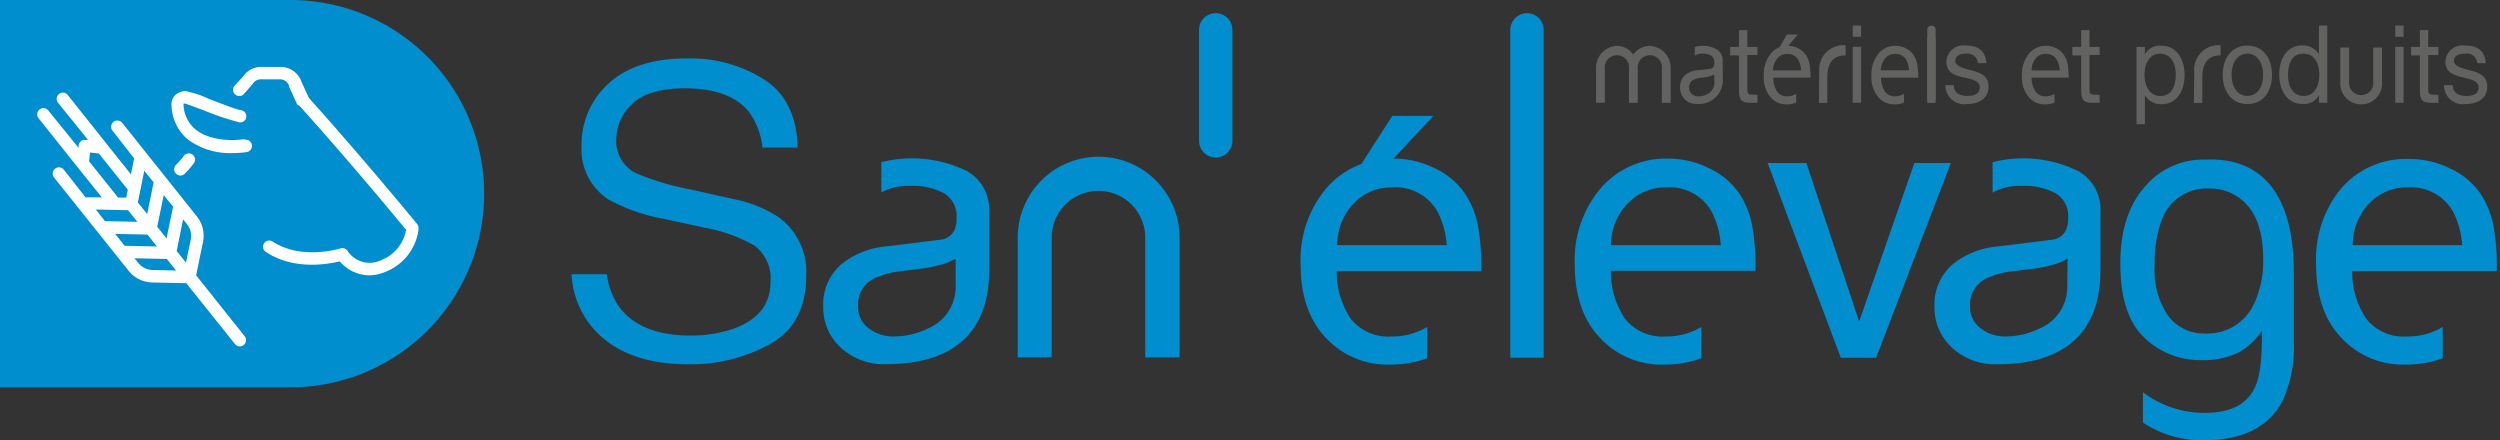 <svg id="Calque_1" data-name="Calque 1" xmlns="http://www.w3.org/2000/svg" xmlns:xlink="http://www.w3.org/1999/xlink" viewBox="0 0 284 50"><rect x="0" y="0" width="284" height="50" fill="#333333" stroke="none"/><defs><style>.cls-1{fill:none;}.cls-2{clip-path:url(#clip-path);}.cls-3{fill:#008ecf;}.cls-4{fill:#626261;}.cls-5{fill:#fff;}</style><clipPath id="clip-path"><rect class="cls-1" width="283.59" height="50"/></clipPath></defs><title>Plan de travail 1</title><g class="cls-2"><path class="cls-3" d="M33,0H0V44H33A22,22,0,1,0,33,0Z"/><path class="cls-4" d="M198.5,5.33h1.15v.92H198.5v3.94c0,.48.12.57.71.57h.44v.92h-.73c-1,0-1.37-.22-1.37-1.39v-4h-1V5.33h1V3.42h.95Z"/><path class="cls-4" d="M206.66,8a2.76,2.76,0,0,1,3-2.86V6.29c-1.53,0-2.08,1-2.08,2.57v2.83h-.95S206.66,8.55,206.66,8Z"/><path class="cls-4" d="M249.26,8a2.77,2.77,0,0,1,3-2.86V6.29c-1.53,0-2.08,1-2.08,2.57v2.83h-.95S249.26,8.55,249.26,8Z"/><path class="cls-4" d="M211.42,4.18h-.95V2.9h.95Zm-.95,1.14h.95v6.35h-.95Z"/><path class="cls-4" d="M221.95,9.67c0,.93.77,1.23,1.56,1.23.59,0,1.39-.15,1.39-.95S224,9,223,8.78s-1.89-.58-1.89-1.8a1.93,1.93,0,0,1,2.16-1.81c1.27,0,2.29.45,2.37,2h-.95a1.18,1.18,0,0,0-1.34-1.07c-.57,0-1.23.17-1.23.81s1,.87,1.89,1.1,1.89.58,1.89,1.81c0,1.51-1.29,2-2.45,2A2.14,2.14,0,0,1,221,9.67Z"/><path class="cls-4" d="M237.37,5.33h1.15v.92h-1.15v3.94c0,.48.12.57.71.57h.44v.92h-.73c-1,0-1.37-.22-1.37-1.39v-4h-1V5.33h1V3.42h.95Z"/><path class="cls-4" d="M242.71,5.33h.95v.86h0a1.9,1.9,0,0,1,1.85-1c1.77,0,2.66,1.55,2.66,3.34s-.87,3.31-2.64,3.31a2.14,2.14,0,0,1-1.87-1h0v3.28h-.95Zm2.68.77c-1.27,0-1.77,1.2-1.77,2.4s.52,2.41,1.82,2.41,1.73-1.22,1.73-2.46S246.61,6.1,245.38,6.1Z"/><path class="cls-4" d="M255.3,5.18c1.83,0,2.8,1.46,2.8,3.33s-1,3.31-2.8,3.31-2.8-1.46-2.8-3.31S253.47,5.18,255.3,5.18Zm0,5.72c1,0,1.79-.86,1.79-2.4s-.81-2.41-1.79-2.41-1.79.86-1.79,2.41S254.31,10.9,255.3,10.9Z"/><path class="cls-4" d="M264.38,11.67h-.95v-.86h0a1.9,1.9,0,0,1-1.85,1c-1.77,0-2.66-1.55-2.66-3.34s.87-3.31,2.64-3.31a2.14,2.14,0,0,1,1.87,1h0V2.9h.95Zm-2.68-.77c1.27,0,1.77-1.2,1.77-2.4S263,6.1,261.65,6.1s-1.73,1.22-1.73,2.46S260.47,10.9,261.7,10.9Z"/><path class="cls-4" d="M273.05,4.18h-.95V2.9h.95Zm-.95,1.14h.95v6.35h-.95Z"/><path class="cls-4" d="M275.84,5.33H277v.92h-1.15v3.94c0,.48.12.57.71.57H277v.92h-.73c-1,0-1.37-.22-1.37-1.39v-4h-1V5.33h1V3.42h.95Z"/><path class="cls-4" d="M278.63,9.67c0,.93.77,1.23,1.55,1.23.59,0,1.39-.15,1.39-.95s-.94-.95-1.89-1.18S277.8,8.2,277.8,7A1.93,1.93,0,0,1,280,5.17c1.27,0,2.29.45,2.37,2h-.95A1.18,1.18,0,0,0,280,6.1c-.57,0-1.23.17-1.23.81s1,.87,1.89,1.1,1.89.58,1.89,1.81c0,1.51-1.29,2-2.46,2a2.14,2.14,0,0,1-2.45-2.15Z"/><path class="cls-4" d="M192.57,6.3a1.47,1.47,0,0,1,.83-.21,1.81,1.81,0,0,1,1,.25.87.87,0,0,1,.35.78,1,1,0,0,1-.06.4.53.53,0,0,1-.45.3L192.7,8a2.29,2.29,0,0,0-1.33.59,1.76,1.76,0,0,0-.51,1.35,1.82,1.82,0,0,0,.52,1.33,1.76,1.76,0,0,0,1.32.53,2.71,2.71,0,0,0,3-3V6.94a1.47,1.47,0,0,0-.64-1.31,3,3,0,0,0-1.67-.42,3.09,3.09,0,0,0-.86.12v1Zm2.18,3a1.46,1.46,0,0,1-.81,1.4,2.13,2.13,0,0,1-1,.25,1.09,1.09,0,0,1-.74-.26.9.9,0,0,1-.31-.72.94.94,0,0,1,.45-.88,2.19,2.19,0,0,1,.8-.24l.59-.08a3.06,3.06,0,0,0,.55-.12,1.55,1.55,0,0,0,.46-.2Z"/><path class="cls-4" d="M265.86,5.4h1V9.26a1.38,1.38,0,1,0,2.74,0V5.4h1V9.26a2.38,2.38,0,1,1-4.74,0Z"/><path class="cls-4" d="M187.41,5.21a2.29,2.29,0,0,0-1.87,1,2.27,2.27,0,0,0-1.86-1,2.49,2.49,0,0,0-2.37,2.6v3.86h1V7.82a1.38,1.38,0,1,1,2.74,0v3.86h1V7.82a1.38,1.38,0,1,1,2.74,0v3.86h1V7.82A2.5,2.5,0,0,0,187.41,5.21Z"/><path class="cls-4" d="M216.3,10.64a1.83,1.83,0,0,1-1,.3,1.33,1.33,0,0,1-1.2-.58,2.89,2.89,0,0,1-.42-1.54h4.23a8.06,8.06,0,0,0-.09-1.39,3,3,0,0,0-.39-1.11,2.3,2.3,0,0,0-.88-.81,2.45,2.45,0,0,0-1.2-.31,2.43,2.43,0,0,0-2,.95,3.82,3.82,0,0,0-.76,2.46,3.48,3.48,0,0,0,.75,2.39,2.36,2.36,0,0,0,1.83.86,3,3,0,0,0,.79-.09,2.27,2.27,0,0,0,.33-.11v-1Zm-2.16-4a1.42,1.42,0,0,1,1.12-.52,1.38,1.38,0,0,1,1.33.76,3,3,0,0,1,.28,1.1h-3.21A2.14,2.14,0,0,1,214.14,6.66Z"/><path class="cls-4" d="M233.41,10.64a1.83,1.83,0,0,1-1,.3,1.33,1.33,0,0,1-1.2-.58,2.89,2.89,0,0,1-.42-1.54H235a8.06,8.06,0,0,0-.09-1.39,3,3,0,0,0-.39-1.11,2.29,2.29,0,0,0-.88-.81,2.45,2.45,0,0,0-1.19-.31,2.43,2.43,0,0,0-2,.95,3.82,3.82,0,0,0-.76,2.46,3.48,3.48,0,0,0,.75,2.39,2.36,2.36,0,0,0,1.83.86,3,3,0,0,0,.79-.09,2.3,2.3,0,0,0,.33-.11v-1Zm-2.16-4a1.42,1.42,0,0,1,1.12-.52,1.38,1.38,0,0,1,1.33.76A3,3,0,0,1,234,8h-3.21A2.06,2.06,0,0,1,231.25,6.66Z"/><path class="cls-4" d="M204.24,3.92l-1.45,1.7H202l1-1.7Z"/><path class="cls-4" d="M204.06,10.64a1.84,1.84,0,0,1-1,.3,1.33,1.33,0,0,1-1.2-.58,2.88,2.88,0,0,1-.42-1.54h4.23a8.08,8.08,0,0,0-.08-1.39,3,3,0,0,0-.39-1.11,2.3,2.3,0,0,0-.88-.81,2.45,2.45,0,0,0-1.2-.31,2.43,2.43,0,0,0-2,.95,3.83,3.83,0,0,0-.76,2.46A3.49,3.49,0,0,0,201.1,11a2.36,2.36,0,0,0,1.83.86,3,3,0,0,0,.79-.09,2.3,2.3,0,0,0,.33-.11v-1Zm-2.16-4A1.42,1.42,0,0,1,203,6.13a1.37,1.37,0,0,1,1.33.76,3,3,0,0,1,.28,1.1h-3.21A2.15,2.15,0,0,1,201.9,6.66Z"/><path class="cls-4" d="M219.88,4.31h-.94v7.38h.94Z"/><path class="cls-4" d="M219.41,2.91a.47.47,0,0,0-.47.47v7.84a.47.47,0,0,0,.95,0V3.38A.48.48,0,0,0,219.41,2.91Z"/><path class="cls-3" d="M173.47,1.5a1.89,1.89,0,0,1,1.89,1.89V40.64h-3.79V3.4A1.9,1.9,0,0,1,173.47,1.5Z"/><path class="cls-3" d="M138.09,1.5A1.89,1.89,0,0,1,140,3.4V16a1.89,1.89,0,0,1-3.79,0V3.4A1.89,1.89,0,0,1,138.09,1.5Z"/><path class="cls-3" d="M205.2,18.52l6,18,6.27-18h4.15l-8.5,22.13h-4l-8.32-22.13Z"/><path class="cls-3" d="M162.83,13.17l-5.62,6h-2.9l3.85-6Z"/><path class="cls-3" d="M100.1,21.87a6.19,6.19,0,0,1,3.24-.75,7.49,7.49,0,0,1,3.94.86,3,3,0,0,1,1.38,2.77,3.18,3.18,0,0,1-.25,1.43,2.06,2.06,0,0,1-1.75,1.07l-6,.74a9.38,9.38,0,0,0-5.14,2.08,6,6,0,0,0-2,4.76,6.13,6.13,0,0,0,2,4.67,7.21,7.21,0,0,0,5.13,1.87c10.35,0,11.72-6.56,11.72-10.66V24.1a5,5,0,0,0-2.46-4.63,14.18,14.18,0,0,0-9.79-1.05v3.46Zm8.46,10.52a5.11,5.11,0,0,1-3.16,4.93,8.77,8.77,0,0,1-3.88.9,4.52,4.52,0,0,1-2.84-.93,3,3,0,0,1-1.2-2.54,3.27,3.27,0,0,1,1.76-3.09,9.16,9.16,0,0,1,3.1-.85l2.29-.29a15,15,0,0,0,2.14-.42,6.52,6.52,0,0,0,1.79-.73Z"/><path class="cls-3" d="M226.38,21.87a6.19,6.19,0,0,1,3.24-.75,7.49,7.49,0,0,1,3.94.86,3,3,0,0,1,1.38,2.77,3.18,3.18,0,0,1-.26,1.43,2.06,2.06,0,0,1-1.74,1.07L226.9,28a9.38,9.38,0,0,0-5.14,2.08,6,6,0,0,0-2,4.76,6.13,6.13,0,0,0,2,4.67,7.21,7.21,0,0,0,5.13,1.87c10.35,0,11.72-6.56,11.72-10.66V24.1a5,5,0,0,0-2.46-4.63,14.18,14.18,0,0,0-9.79-1.05v3.46Zm8.46,10.52a5.11,5.11,0,0,1-3.16,4.93,8.77,8.77,0,0,1-3.88.9A4.52,4.52,0,0,1,225,37.3a3,3,0,0,1-1.2-2.54,3.27,3.27,0,0,1,1.76-3.09,9.17,9.17,0,0,1,3.1-.85l2.29-.29a15,15,0,0,0,2.14-.42,6.53,6.53,0,0,0,1.79-.73Z"/><path class="cls-3" d="M134,40.6H130.1V27a5.31,5.31,0,1,0-10.63,0V40.59h-3.86V27A9.17,9.17,0,1,1,134,27V40.6Z"/><path class="cls-3" d="M250.29,18.13a8.59,8.59,0,0,0-6.66,3.12q-2.76,3.12-2.76,8.68,0,5.88,2.74,8.44A9.07,9.07,0,0,0,250,40.91a9.22,9.22,0,0,0,4.22-.83,7.4,7.4,0,0,0,2.73-2.52q.06,4.57-.74,6.34c-.9,2-2.78,3-5.68,3a11.53,11.53,0,0,1-7.09-2.34V48a11.92,11.92,0,0,0,7,2q6.53,0,8.88-4.5a14.62,14.62,0,0,0,1.26-6.65V31C260.59,17.29,252.06,18.13,250.29,18.13Zm5.88,16.13a5.82,5.82,0,0,1-5.72,3.62,5,5,0,0,1-4.14-2,9.05,9.05,0,0,1-1.54-5.69,14.25,14.25,0,0,1,.78-5.14A5.4,5.4,0,0,1,251,21.42a5.55,5.55,0,0,1,4.38,2c1.14,1.32,1.72,3.36,1.72,6.09A11.5,11.5,0,0,1,256.17,34.26Z"/><path class="cls-3" d="M277.49,37.14a7.59,7.59,0,0,1-4,1.08,5.41,5.41,0,0,1-4.67-2,9.44,9.44,0,0,1-1.61-5.42h16.42a25.62,25.62,0,0,0-.33-4.88,9.87,9.87,0,0,0-1.51-3.9,8.5,8.5,0,0,0-3.41-2.86,10.37,10.37,0,0,0-4.63-1.1A9.74,9.74,0,0,0,266,21.35,12.6,12.6,0,0,0,263.11,30q0,5.42,2.91,8.42a9.52,9.52,0,0,0,7.1,3,13.1,13.1,0,0,0,3.07-.33,10.72,10.72,0,0,0,1.3-.4Zm-8.37-14a5.78,5.78,0,0,1,4.35-1.85,5.48,5.48,0,0,1,5.16,2.69,9.58,9.58,0,0,1,1.07,3.87H267.27A6.89,6.89,0,0,1,269.12,23.12Z"/><path class="cls-3" d="M193.27,37.14a7.6,7.6,0,0,1-4,1.08,5.41,5.41,0,0,1-4.66-2A9.42,9.42,0,0,1,183,30.76h16.42a25.62,25.62,0,0,0-.33-4.88,9.89,9.89,0,0,0-1.51-3.9,8.5,8.5,0,0,0-3.41-2.86,10.37,10.37,0,0,0-4.63-1.1,9.74,9.74,0,0,0-7.67,3.33A12.6,12.6,0,0,0,178.89,30q0,5.42,2.91,8.42a9.52,9.52,0,0,0,7.1,3,13.08,13.08,0,0,0,3.07-.33,10.68,10.68,0,0,0,1.3-.4Zm-8.37-14a5.77,5.77,0,0,1,4.35-1.85,5.48,5.48,0,0,1,5.16,2.69,9.58,9.58,0,0,1,1.07,3.87H183A6.89,6.89,0,0,1,184.9,23.12Z"/><path class="cls-3" d="M162.13,37.14a7.59,7.59,0,0,1-4,1.08,5.41,5.41,0,0,1-4.67-2,9.44,9.44,0,0,1-1.61-5.42h16.42a25.62,25.62,0,0,0-.33-4.88,9.88,9.88,0,0,0-1.5-3.9A8.51,8.51,0,0,0,163,19.12a10.37,10.37,0,0,0-4.63-1.1,9.74,9.74,0,0,0-7.67,3.33A12.6,12.6,0,0,0,147.75,30q0,5.42,2.91,8.42a9.52,9.52,0,0,0,7.1,3,13.1,13.1,0,0,0,3.08-.33,10.72,10.72,0,0,0,1.3-.4Zm-8.37-14a5.78,5.78,0,0,1,4.35-1.85,5.48,5.48,0,0,1,5.16,2.69,9.58,9.58,0,0,1,1.07,3.87H151.9A7,7,0,0,1,153.76,23.12Z"/><path class="cls-3" d="M78.12,41.38c-4.16,0-7.46-1.05-9.8-3.13a10.12,10.12,0,0,1-3.39-7.1h4a8.55,8.55,0,0,0,1.26,3.5c1.57,2.3,4.35,3.47,8.27,3.47a14.61,14.61,0,0,0,4.78-.75c2.85-1,4.29-2.78,4.29-5.35a4.66,4.66,0,0,0-1.86-4.15,18.13,18.13,0,0,0-5.6-2l-4.61-1a20.8,20.8,0,0,1-6.29-2.18,6.76,6.76,0,0,1-3.11-6,9.39,9.39,0,0,1,3.09-7.22c2.06-1.88,5-2.83,8.83-2.83a15.63,15.63,0,0,1,9,2.5c2.34,1.59,3.56,4.16,3.63,7.63H86.62a8.47,8.47,0,0,0-1.49-4c-1.44-1.82-3.9-2.74-7.3-2.74-2.75,0-4.77.59-6,1.77A5.59,5.59,0,0,0,70,15.8a4.11,4.11,0,0,0,2.23,3.87,31,31,0,0,0,6.25,1.86l4.77,1.07a14.56,14.56,0,0,1,5.22,2.08,7.69,7.69,0,0,1,3.12,6.61c0,3.59-1.34,6.2-4,7.73A18.5,18.5,0,0,1,78.12,41.38Z"/><path class="cls-5" d="M21,19.72l.11-.11a8.8,8.8,0,0,0,.86-1,.71.71,0,1,0-1.13-.85,7.67,7.67,0,0,1-.76.88l-.11.11a.71.71,0,0,0,.52,1.19A.68.68,0,0,0,21,19.72Z"/><path class="cls-5" d="M47.41,25.48C41,17.7,35.78,11.89,35.1,11.14l-.85-1.84A2.5,2.5,0,0,0,31.88,7.6h-2.2a2.49,2.49,0,0,0-2.08,1.1l-1,1.1a.71.71,0,0,0,1.06.93l1-1.14.06-.08a1.08,1.08,0,0,1,.92-.5h2.2a1.09,1.09,0,0,1,1,.76l0,.08.91,2A.75.75,0,0,0,34,12c.06.06,5.44,6,12.13,14.11a4.55,4.55,0,0,1-2.87,3.46,3,3,0,0,1-3.78-1.07.71.71,0,0,0-.81-.28s-4.38,1.39-7.7-.78a.7.7,0,1,0-.77,1.18C33.4,30.74,37.25,30,38.6,29.7a4.5,4.5,0,0,0,3.34,1.58,4.78,4.78,0,0,0,1.85-.4,6,6,0,0,0,3.74-4.68l0-.12A.73.73,0,0,0,47.41,25.48Z"/><path class="cls-5" d="M27.77,15.81c-1.64.24-4.08.1-5.56-1.11a3.78,3.78,0,0,1-1.36-2.88s0-.06,0-.06a.32.32,0,0,1,.15,0c.3.08,1.35.48,2.21.8a30.4,30.4,0,0,0,4,1.34.69.69,0,0,0,.77-.61.72.72,0,0,0-.61-.78c-.37,0-2.4-.81-3.62-1.27a11.57,11.57,0,0,0-2.65-.89,1.75,1.75,0,0,0-1.23.49,1.44,1.44,0,0,0-.38,1.12,5.18,5.18,0,0,0,1.87,3.9,8.08,8.08,0,0,0,5.05,1.53,11.42,11.42,0,0,0,1.6-.11.71.71,0,0,0-.2-1.41Z"/><path class="cls-5" d="M22.28,31.28l.78-3.79a3.51,3.51,0,0,0-.7-2.91L13.92,14a.71.71,0,1,0-1.11.88L15.24,18l-.37,1.8-2.73-3.42L7.73,10.83a.71.71,0,1,0-1.11.88L10,15.89l-.29,0a.71.71,0,0,0-.78.62l0,.29L5.52,12.59a.71.71,0,1,0-1.11.88L8.82,19l2.74,3.42-1.84,0L7.28,19.32a.71.71,0,1,0-1.11.88l8.44,10.56a3.52,3.52,0,0,0,2.69,1.33l3.86.08,5.53,6.91a.71.71,0,0,0,.55.27.68.68,0,0,0,.44-.16.71.71,0,0,0,.11-1Zm-.61-4.07-.54,2.63-1.06-1.32.73-3.6.44.54A2.13,2.13,0,0,1,21.67,27.21Zm-8.58-.64,3.67.08L17.82,28l-3.67-.08Zm6.57-3.09-.74,3.6-1.06-1.32.74-3.6Zm-2.21-2.76-.73,3.6L15.66,23l.73-3.6Zm-7.33-2.39.11-1,1,.11,3.29,4.11-.18.9-.92,0Zm4.43,5.55,1.05,1.32-3.67-.08L10.88,23.8Zm2.78,6.79a2.13,2.13,0,0,1-1.61-.79l-.44-.54,3.67.08L20,30.73Z"/></g></svg>